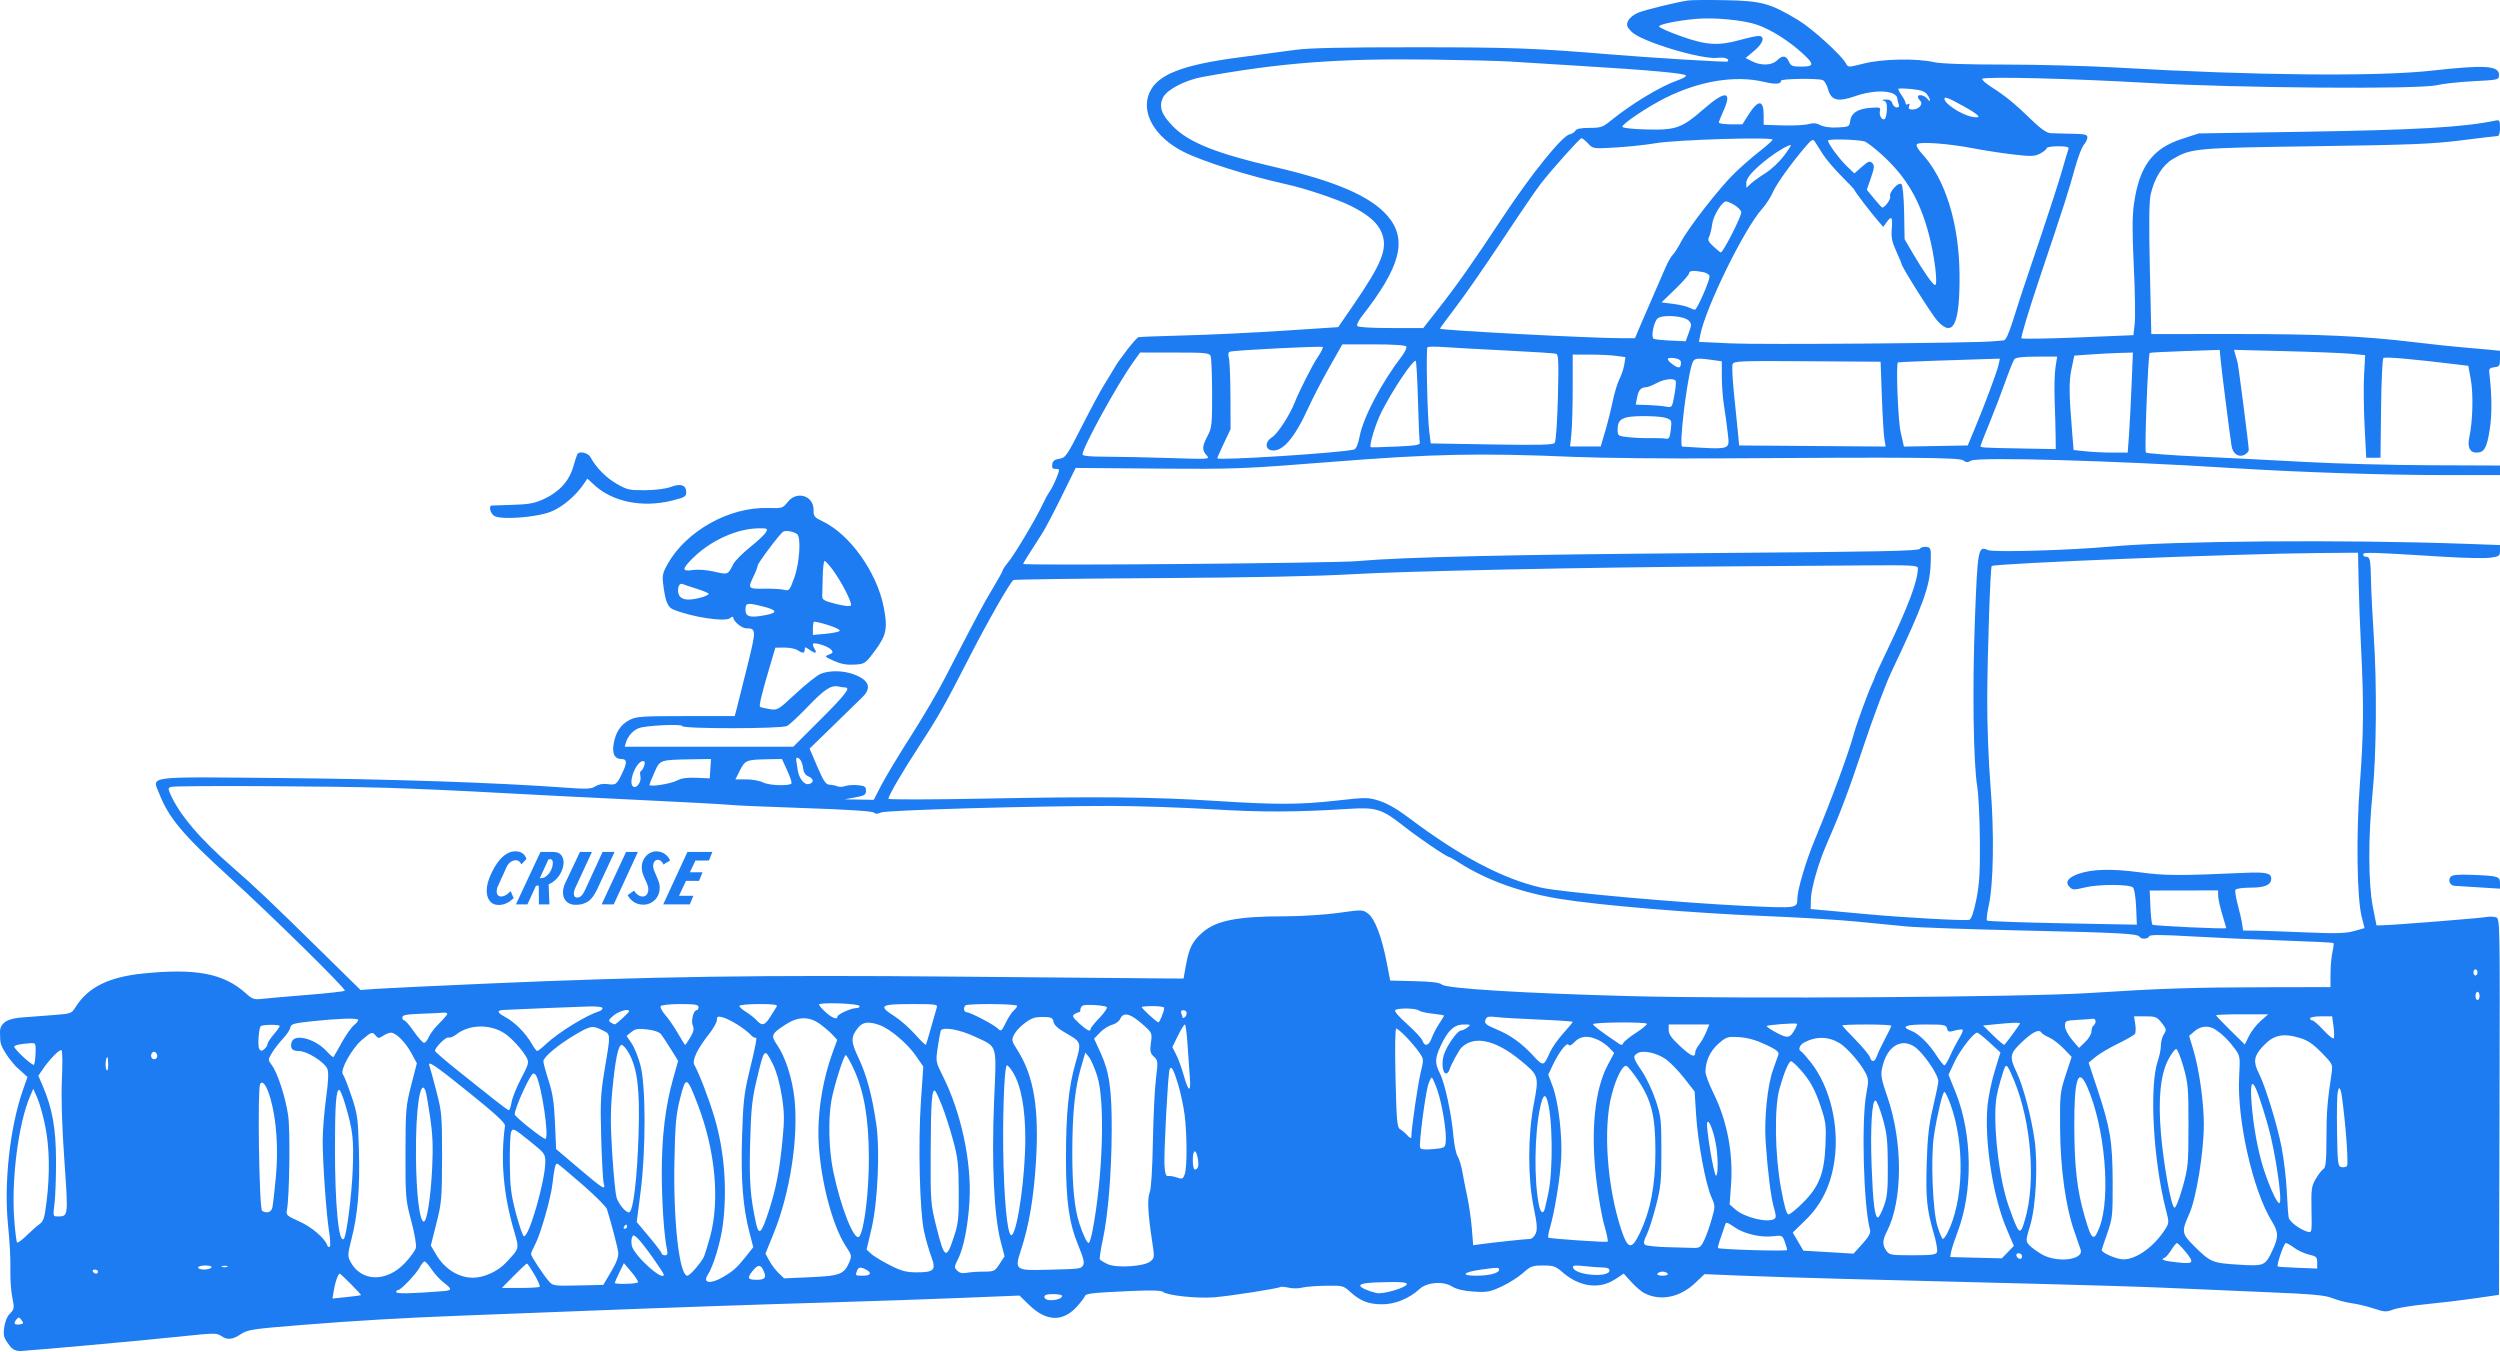 <?xml version="1.0" encoding="UTF-8"?> <svg xmlns="http://www.w3.org/2000/svg" width="871" height="471" viewBox="0 0 871 471" fill="none"> <g clip-path="url(#clip0_1329_6483)"> <path d="M178.967 312.901L178.007 313.716C177.401 314.225 176.693 314.632 175.986 314.887C175.278 315.141 174.571 315.294 173.863 315.294C172.651 315.294 171.741 314.988 171.084 314.378C170.427 313.767 170.023 313.003 169.77 312.087C169.568 311.17 169.518 310.152 169.669 309.032C169.821 307.912 170.124 306.843 170.528 305.774C171.084 304.399 171.691 303.177 172.347 302.057C173.004 300.937 173.712 299.97 174.47 299.155C175.228 298.341 176.036 297.73 176.895 297.272C177.754 296.814 178.613 296.61 179.574 296.61C181.393 296.61 182.656 297.374 183.313 298.952L183.414 299.257L181.645 301.141L181.342 300.632C180.938 300.021 180.382 299.715 179.776 299.715C178.209 299.715 177.047 300.683 176.238 302.617C176.087 302.974 175.885 303.432 175.632 303.992C175.379 304.552 175.127 305.163 174.824 305.774C174.52 306.385 174.268 306.996 174.015 307.556C173.762 308.116 173.56 308.625 173.358 308.981C173.206 309.337 173.105 309.796 173.055 310.305C173.004 310.814 173.105 311.272 173.308 311.628C173.459 311.883 173.661 312.087 173.863 312.188C174.066 312.29 174.318 312.341 174.621 312.341C175.026 312.341 175.43 312.239 175.885 312.036C176.34 311.832 176.794 311.527 177.199 311.119L177.906 310.457L178.967 312.901Z" fill="#1D7CF1"></path> <path d="M191.399 314.581V315.09H187.761V314.632L187.71 308.574H186.75L183.87 314.836L183.718 315.09H179.776L180.08 314.378L188.165 297.119L188.316 296.813H192.763C193.976 296.813 194.886 297.17 195.492 297.883C196.048 298.544 196.351 299.41 196.351 300.479C196.351 301.141 196.25 301.854 195.997 302.617C195.745 303.381 195.441 304.094 194.987 304.806C194.532 305.519 193.976 306.181 193.319 306.741C192.662 307.301 191.955 307.759 191.146 308.116L191.399 314.581ZM188.468 305.926C189.074 305.926 189.63 305.774 190.136 305.417C190.641 305.061 191.045 304.603 191.449 304.094C191.803 303.585 192.106 302.974 192.308 302.363C192.511 301.752 192.612 301.192 192.612 300.632C192.612 300.174 192.511 299.868 192.359 299.614C192.258 299.461 192.106 299.359 191.854 299.359H191.096L188.064 305.977H188.468V305.926Z" fill="#1D7CF1"></path> <path d="M213.784 297.526L207.973 309.999C207.518 310.916 207.063 311.73 206.558 312.392C206.053 313.054 205.548 313.614 204.941 314.021C204.335 314.428 203.678 314.734 202.97 314.938C202.263 315.141 201.505 315.243 200.646 315.243C199.787 315.243 199.029 315.09 198.372 314.785C197.715 314.479 197.21 314.021 196.805 313.41C196.351 312.697 196.148 311.832 196.148 310.865C196.148 309.897 196.401 308.879 196.856 307.81L201.909 297.119L202.061 296.813H206.204L205.901 297.526L200.343 309.541C200.141 309.948 200.039 310.407 199.938 310.916C199.888 311.425 199.938 311.832 200.09 312.188C200.242 312.443 200.494 312.647 200.899 312.697C200.949 312.697 201 312.697 201.05 312.697C201.101 312.697 201.151 312.697 201.202 312.697C202.162 312.697 202.97 311.883 203.728 310.305L209.792 297.119L209.944 296.813H214.088L213.784 297.526Z" fill="#1D7CF1"></path> <path d="M221.92 297.526L213.936 314.836L213.784 315.09H209.641L209.944 314.378L217.979 297.119L218.08 296.813H222.223L221.92 297.526Z" fill="#1D7CF1"></path> <path d="M231.219 301.243L230.966 300.785C230.814 300.479 230.562 300.224 230.208 299.919C229.854 299.664 229.501 299.512 229.147 299.512C229.096 299.512 229.096 299.512 229.046 299.563C228.591 299.614 228.237 299.817 227.985 300.174C227.732 300.53 227.58 301.039 227.58 301.599C227.53 302.057 227.631 302.566 227.833 303.126C228.035 303.686 228.288 304.196 228.54 304.806C228.894 305.57 229.197 306.385 229.501 307.199C229.804 308.065 229.905 308.93 229.804 309.897C229.753 310.661 229.551 311.374 229.248 311.985C228.945 312.647 228.54 313.207 228.035 313.665C227.53 314.123 226.923 314.53 226.266 314.785C225.61 315.039 224.902 315.192 224.144 315.192C223.487 315.192 222.881 315.09 222.325 314.938C221.769 314.785 221.264 314.53 220.859 314.276C220.405 313.97 220.051 313.665 219.697 313.308C219.394 312.952 219.091 312.596 218.889 312.239L218.687 311.883L219.04 311.628L220.506 310.559L220.91 310.305L221.163 310.712C221.415 311.119 221.82 311.476 222.325 311.832C222.83 312.188 223.386 312.341 223.942 312.341C224.245 312.341 224.548 312.29 224.75 312.138C225.003 312.036 225.205 311.832 225.357 311.628C225.508 311.425 225.66 311.221 225.711 310.916C225.812 310.661 225.862 310.407 225.862 310.152C225.913 309.541 225.812 308.93 225.61 308.37C225.407 307.81 225.155 307.199 224.852 306.588C224.548 305.926 224.245 305.214 223.992 304.501C223.74 303.788 223.588 302.974 223.588 302.057C223.588 301.395 223.689 300.734 223.942 300.072C224.195 299.461 224.548 298.85 225.003 298.341C225.458 297.781 226.014 297.374 226.671 297.068C227.277 296.763 227.934 296.61 228.591 296.61C229.248 296.61 229.804 296.712 230.309 296.864C230.814 297.017 231.269 297.272 231.623 297.526C231.977 297.781 232.33 298.086 232.583 298.392C232.836 298.697 233.088 299.003 233.24 299.359L233.493 299.766L233.088 300.021L231.623 300.886L231.219 301.243Z" fill="#1D7CF1"></path> <path d="M241.578 312.087L240.315 315.09H231.067L239.506 296.813H248.198L246.985 299.817H242.286L240.365 303.89H244.762L243.549 306.894H239.001L236.575 312.087H241.578Z" fill="#1D7CF1"></path> </g> <path fill-rule="evenodd" clip-rule="evenodd" d="M588.134 0.168C583.906 0.797 573.305 3.39 570.704 4.431C569.242 5.016 567.689 6.28 567.252 7.239C566.563 8.75 566.716 9.256 568.4 11.027C571.644 14.44 592.991 20.898 598.559 20.152C600.911 19.836 602.762 20.558 601.876 21.443C601.579 21.741 575.125 20.128 561.093 18.957C535.176 16.795 526.756 16.485 493.49 16.467C468.609 16.453 455.984 16.716 451.505 17.345C447.982 17.839 439.176 19.019 431.935 19.968C411.847 22.601 403.271 25.957 400.474 32.278C397.397 39.23 402.268 47.741 412.24 52.838C418.734 56.156 434.738 61.223 448.001 64.159C454.836 65.671 466.06 69.433 470.687 71.762C476.85 74.865 480.111 77.747 481.462 81.284C483.522 86.677 481.469 91.806 471.376 106.481L466.222 113.974L447.122 115.225C436.616 115.914 421.137 116.651 412.722 116.863C404.307 117.075 397.065 117.357 396.629 117.487C395.747 117.753 389.965 125.155 388.191 128.29C387.567 129.394 386.045 131.898 384.81 133.855C383.576 135.812 380.048 142.376 376.971 148.442C371.723 158.79 371.236 159.493 369.1 159.827C367.416 160.09 366.764 160.6 366.595 161.784C366.423 163 366.721 163.385 367.835 163.385C369.272 163.385 369.277 163.447 368.123 166.409C367.474 168.072 366.393 170.234 365.719 171.212C365.046 172.19 363.989 174.112 363.37 175.481C361.251 180.169 353.461 193.262 351.169 195.985C350.19 197.149 349.389 198.341 349.389 198.634C349.389 198.927 347.785 201.831 345.826 205.087C342.518 210.583 340.403 214.548 328.943 236.741C326.6 241.278 321.323 250.243 317.215 256.664C313.107 263.086 308.549 270.662 307.084 273.499L304.421 278.658L299.33 278.574L294.239 278.489L297.975 277.808C301.212 277.217 301.711 276.906 301.711 275.477C301.711 274.072 301.289 273.786 298.871 273.556C297.309 273.407 295.328 273.545 294.47 273.863C293.611 274.18 292.407 274.225 291.794 273.963C291.182 273.699 289.948 273.448 289.053 273.403C287.708 273.336 286.958 272.235 284.74 267.07L282.055 260.819L290.263 252.838C294.777 248.449 299.36 243.982 300.446 242.909C303.779 239.62 302.842 237.015 297.605 234.999C293.912 233.578 288.944 233.492 285.855 234.795C284.595 235.327 280.726 238.404 277.257 241.633C271.028 247.432 270.913 247.5 268.033 247.039C266.428 246.782 264.97 246.426 264.79 246.246C264.395 245.852 265.463 241.436 268.137 232.407L270.138 225.647L273.293 225.62C275.029 225.605 277.081 226.005 277.853 226.51C279.701 227.716 280.362 227.665 280.362 226.318C280.362 225.315 280.513 225.315 281.944 226.318C284.093 227.823 284.822 227.71 283.775 226.034C283.298 225.27 283.073 224.478 283.276 224.275C283.889 223.662 288.686 225.241 289.618 226.363C290.333 227.225 290.188 227.527 288.805 228.062C287.211 228.678 287.301 228.793 290.511 230.241C292.919 231.326 294.977 231.706 297.622 231.554C301.277 231.343 301.406 231.257 304.697 226.894C308.835 221.407 309.344 218.955 307.884 211.507C305.509 199.389 296.148 186.222 286.682 181.683C283.708 180.257 283.399 179.877 283.445 177.704C283.551 172.701 277.603 170.838 274.438 174.882C272.727 177.067 272.54 177.124 267.448 176.991C254.042 176.642 239.221 184.904 232.665 196.38C230.959 199.369 230.683 200.506 231.012 203.2C231.784 209.538 232.584 211.558 234.646 212.385C241.337 215.066 252.66 216.764 254.374 215.342C254.969 214.847 255.456 214.742 255.456 215.108C255.456 216.408 258.384 218.887 259.931 218.897C263.492 218.922 263.512 219.393 260.454 231.755C258.866 238.179 257.21 244.797 256.775 246.46L255.983 249.484H238.968C223.636 249.484 221.693 249.618 219.313 250.84C216.234 252.421 214.425 255.187 213.763 259.329C213.243 262.584 214.183 264.427 216.362 264.427C218.46 264.427 218.578 265.548 216.865 269.184C214.882 273.392 214.631 273.581 211.585 273.171C210.068 272.966 208.497 273.264 207.441 273.955C205.97 274.919 204.463 274.975 196.264 274.37C173.111 272.663 135.252 271.398 97.09 271.059C49.87 270.639 53.012 270.218 55.528 276.622C58.82 285 63.857 290.975 80.044 305.703C94.409 318.773 120.685 344.624 120.152 345.163C119.903 345.416 113.979 346.078 106.987 346.635C99.996 347.192 92.91 347.809 91.241 348.007C88.549 348.327 87.905 348.098 85.548 345.981C77.93 339.14 68.199 337.288 49.802 339.175C37.767 340.41 30.6 344.001 26.276 350.962C24.951 353.094 24.667 353.194 18.671 353.639C15.244 353.894 9.959 354.3 6.926 354.541C6.926 354.541 2.982 354.854 1.411 356.338C-0.411 358.058 0.053 359.421 0.053 361.396C0.053 363.902 0.754 364.948 2.091 367.134C3.214 368.971 5.492 371.522 5.492 371.522L9.574 375.23L7.981 379.778C3.422 392.802 1.285 412.427 2.826 427.123C3.353 432.153 3.711 438.922 3.62 442.165C3.53 445.408 3.826 449.842 4.278 452.02C5.07 455.839 5.034 456.048 3.256 457.904C1.591 459.641 1.071 464.104 1.411 465.412C1.751 466.72 2.169 467.192 3.449 468.957C5.288 471.492 8.205 470.512 9.417 470.512C10.629 470.512 46.101 467.407 64.937 465.422C74.41 464.425 75.602 464.423 77.014 465.413C79.197 466.942 80.98 466.787 83.92 464.813C86.246 463.251 87.963 462.992 105.306 461.603C124.089 460.098 140.87 459.121 161.168 458.352C167.039 458.129 183.85 457.479 198.527 456.907C234.854 455.493 261.929 454.554 290.681 453.712C303.988 453.323 323.946 452.637 335.033 452.188L355.189 451.372L358.516 454.611C364.52 460.458 370.281 460.656 375.222 455.187C376.567 453.699 377.795 452.097 377.952 451.627C378.284 450.633 380.28 450.406 394.084 449.786C400.869 449.482 404.57 449.581 405.177 450.084C406.716 451.362 417.035 452.455 423.04 451.977C428.525 451.54 445.255 448.931 446.16 448.371C446.403 448.22 447.705 448.344 449.053 448.645C450.402 448.946 452.459 448.934 453.626 448.619C454.793 448.304 458.496 448.002 461.856 447.948C467.751 447.854 468.049 447.927 470.377 450.053C473.913 453.282 476.817 454.415 481.572 454.415C486.072 454.415 490.941 452.424 494.557 449.105C497.176 446.701 502.706 446.251 505.853 448.184C507.493 449.192 509.9 449.764 513.453 449.992C518.131 450.292 519.113 450.11 523.237 448.181C525.759 447 529.103 444.878 530.668 443.465C533.24 441.141 533.903 440.895 537.602 440.895C541.172 440.895 542.014 441.179 544.24 443.132C550.263 448.42 557.212 449.349 562.85 445.619L565.709 443.727L568.328 446.627C569.769 448.221 571.819 449.976 572.884 450.527C578.462 453.411 585.294 452.039 590.624 446.967L593.827 443.919L608.059 444.49C622.114 445.054 651.565 445.863 711.242 447.323C728.072 447.734 748.086 448.364 755.718 448.721C763.35 449.079 778.56 449.737 789.519 450.184C805.745 450.848 810.039 451.237 812.647 452.287C814.408 452.995 817.45 453.791 819.407 454.054C821.364 454.317 824.803 455.145 827.05 455.894C830.731 457.12 831.4 457.154 833.811 456.237C835.281 455.678 840.432 454.842 845.255 454.381C850.079 453.92 857.764 452.999 862.334 452.334L870.643 451.125L870.824 385.576C871.005 320.275 871.001 320.026 869.563 319.57C868.77 319.318 867.247 319.285 866.18 319.498C864.24 319.883 835.13 322.204 830.454 322.345L827.98 322.419L826.714 316.015C825.09 307.803 825.045 291.78 826.603 276.225C827.964 262.632 828.145 238.379 827.01 221.377C826.567 214.724 826.143 206.239 826.068 202.521C825.915 194.923 825.721 193.982 824.312 193.982C823.767 193.982 823.321 193.613 823.321 193.161C823.321 192.308 825.582 192.375 852.141 194.016C858.795 194.428 865.76 194.558 867.619 194.307C870.73 193.885 870.999 193.692 870.999 191.87V189.892L858.368 189.444C816.478 187.961 757.221 188.433 735.437 190.421C721.182 191.723 694.438 192.491 692.595 191.652C689.195 190.103 689.009 191.087 688.069 215.589C687.149 239.576 687.507 265.735 688.869 274.033C689.318 276.773 689.733 285.258 689.79 292.89C689.873 303.991 689.625 308.093 688.548 313.407C687.68 317.695 686.826 320.195 686.138 320.459C685.009 320.892 663.184 319.686 650.044 318.465C645.739 318.065 639.654 317.508 636.523 317.228L630.83 316.718L630.922 313.07C631.01 309.574 633.547 300.678 636.17 294.668C641.276 282.967 643.892 276.033 649.255 259.978C652.621 249.9 657.008 238.212 659.004 234.006C670.115 210.598 672.398 204.288 672.645 196.327C672.81 190.965 672.758 190.772 671.117 190.54C670.182 190.408 669.162 190.715 668.848 191.222C668.391 191.961 654.129 192.249 596.895 192.676C527.273 193.194 488.709 194.071 472.853 195.495C464.761 196.221 356.505 197.125 356.505 196.466C356.505 196.135 357.759 194.112 363.336 185.443C364.218 184.074 367.149 178.47 369.85 172.991L374.761 163.029L403.17 163.252C430.397 163.466 432.927 163.368 463.958 160.919C499.586 158.105 515.17 157.783 548.284 159.175C558.068 159.586 581.285 159.821 599.875 159.697C666.414 159.253 682.82 159.391 684.047 160.41C684.95 161.16 685.504 161.174 686.802 160.479C689.291 159.147 737.008 160.497 777.066 163.033C800.897 164.54 830.487 165.519 852.246 165.519H870.999V163.854V162.189L846.718 162.096C833.363 162.045 813.749 161.527 803.132 160.945C792.514 160.363 775.821 159.514 766.036 159.058C756.252 158.603 747.967 157.975 747.626 157.662C747.084 157.164 748.378 123.569 748.963 122.951C749.084 122.824 754.621 122.536 761.269 122.311L773.356 121.902L773.673 125.388C773.992 128.9 776.808 151.089 777.478 155.371C777.914 158.151 779.97 159.515 782.047 158.404C782.83 157.985 783.471 157.253 783.471 156.776C783.471 155.257 779.909 127.502 779.548 126.206C779.357 125.52 779.003 124.268 778.76 123.422L778.321 121.884L796.373 122.342C806.302 122.594 816.586 123.012 819.226 123.271L824.026 123.742L823.642 130.577C823.432 134.337 823.513 142.376 823.824 148.442L824.388 159.471H826.879H829.369L829.561 142.416C829.666 133.036 830.025 125.087 830.361 124.752C830.881 124.232 840.113 125.031 856.055 126.976L859.969 127.454L860.857 132.433C861.754 137.463 861.497 146.85 860.312 152.31C859.568 155.741 860.466 157.692 862.789 157.692C865.506 157.692 866.414 156.11 867.423 149.621C868.252 144.294 868.196 137.814 867.248 129.585C867.125 128.511 867.564 128.107 869.042 127.937C870.8 127.735 870.999 127.433 870.999 124.965V122.217L867.263 121.834C865.208 121.625 861.125 121.267 858.19 121.041C855.254 120.814 847.729 120.011 841.467 119.256C823.162 117.048 807.729 116.349 777.702 116.369L749.518 116.387L749.011 93.812C748.656 78.004 748.743 70.18 749.301 67.709C750.578 62.054 753.435 57.508 757.039 55.396C763.442 51.644 764.589 51.541 806.598 50.946C839.819 50.474 847.511 50.164 857.478 48.899C863.936 48.079 869.62 47.407 870.109 47.404C870.673 47.401 870.999 46.351 870.999 44.54C870.999 41.95 870.848 41.712 869.398 42.013C858.131 44.352 842.309 45.268 801.973 45.915L766.036 46.49L760.189 48.392C749.88 51.744 745.323 57.937 743.457 71.13C742.862 75.34 742.853 81.044 743.423 92.893C743.848 101.724 743.986 110.711 743.73 112.864L743.265 116.777L724.051 117.563C713.484 117.996 704.587 118.129 704.281 117.86C703.975 117.591 706.78 108.272 710.514 97.151C719.402 70.681 720.635 66.845 722.877 58.681C723.915 54.906 725.324 51.199 726.008 50.443C726.693 49.685 727.253 48.531 727.253 47.877C727.253 46.876 726.381 46.674 721.738 46.596C718.705 46.546 715.365 46.451 714.314 46.386C713.013 46.305 710.86 44.763 707.554 41.543C702.01 36.144 698.806 33.529 693.787 30.309C691.844 29.063 690.412 27.789 690.603 27.479C691.151 26.594 721.635 27.341 748.602 28.899C779.486 30.684 842.678 31.175 848.939 29.68C851.091 29.165 856.855 28.539 861.748 28.288C870.594 27.835 870.643 27.822 870.643 26.085C870.643 22.849 865.772 22.547 847.094 24.623C828.224 26.722 785.031 26.3 737.928 23.56C727.947 22.979 710.271 22.502 698.646 22.499C684.863 22.497 676.199 22.2 673.74 21.645C667.655 20.274 655.867 20.504 649.449 22.119C643.899 23.515 643.869 23.515 643.138 22.119C641.655 19.284 631.384 9.955 626.512 7.019C616.77 1.147 613.745 0.313 601.299 0.067C595.232 -0.053 589.308 -0.007 588.134 0.168ZM612.015 8.57C616.972 10.26 623.187 14.174 628.162 18.738C632.147 22.395 632.047 23.207 627.613 23.207C624.492 23.207 623.937 22.982 623.229 21.428C622.25 19.279 620.991 19.17 619.089 21.072C617.34 22.821 613.479 22.943 610.39 21.345L608.167 20.196L611.137 17.728C614.34 15.069 615.09 12.533 612.675 12.533C611.887 12.533 608.932 13.174 606.107 13.956C598.665 16.018 594.429 15.746 585.696 12.641C581.615 11.19 578.162 9.66 578.022 9.239C577.78 8.514 584.32 7.167 590.98 6.571C597.162 6.017 607.374 6.988 612.015 8.57ZM525.868 21.43C528.803 21.633 539.531 22.299 549.707 22.908C574.579 24.397 587.422 25.565 587.422 26.337C587.422 26.689 586.141 27.42 584.576 27.961C578.547 30.044 568.325 36.211 561.019 42.171C558.418 44.294 557.626 44.554 553.761 44.554C550.806 44.554 549.24 44.869 548.853 45.542C548.54 46.085 547.657 46.647 546.891 46.791C544.295 47.277 533.611 60.5 523.687 75.507C512.568 92.322 507.831 99.046 500.757 108.061L495.871 114.287H484.582C477.692 114.287 473.118 114.004 472.845 113.562C472.599 113.165 473.333 111.643 474.478 110.183C488.012 92.899 490.448 83.428 483.456 75.261C477.597 68.415 465.37 63.117 444.033 58.176C423.948 53.526 414.346 49.705 408.795 44.153C404.585 39.944 403.603 37.064 405.276 33.831C406.636 31.2 413.054 27.88 418.799 26.836C446.356 21.83 466.483 20.309 499.183 20.762C510.924 20.925 522.933 21.226 525.868 21.43ZM614.401 28.488C618.56 29.466 620.512 29.346 620.512 28.111C620.512 27.407 633.263 27.226 635.034 27.905C635.649 28.141 636.48 29.552 636.881 31.041C637.949 35.005 640.276 35.62 646.278 33.522C653.649 30.944 661.074 31.477 661.074 34.584C661.074 34.915 661.268 35.693 661.506 36.312C661.785 37.038 661.548 37.438 660.842 37.438C660.24 37.438 659.543 36.797 659.295 36.015C658.98 35.024 658.262 34.617 656.934 34.674C655.742 34.725 655.491 34.878 656.263 35.081C657.203 35.327 657.475 36.085 657.39 38.231C657.33 39.785 656.977 41.245 656.607 41.473C655.656 42.061 654.589 40.185 654.971 38.599C655.261 37.397 654.923 37.3 651.434 37.589C647.08 37.95 644.901 39.45 644.569 42.315C644.365 44.077 644.089 44.211 640.282 44.41C637.759 44.542 635.481 44.24 634.286 43.613C632.888 42.881 631.713 42.781 630.016 43.249C628.728 43.605 624.702 43.804 621.069 43.691L614.463 43.486V40.166C614.463 34.661 612.578 34.6 609.156 39.996L607.055 43.308H602.932C600.664 43.308 598.826 43.028 598.847 42.686C598.868 42.343 599.601 40.486 600.476 38.559C603.598 31.678 601.104 31.424 593.711 37.872C585.947 44.642 583.986 45.355 573.806 45.11C568.846 44.99 565.379 44.61 565.233 44.169C564.943 43.297 574.198 37.091 580.306 34.062C592.144 28.19 604.529 26.166 614.401 28.488ZM671.357 32.838C671.939 33.607 672.414 34.556 672.414 34.947C672.414 35.339 671.989 35.099 671.469 34.414C670.517 33.159 668.19 32.68 668.19 33.738C668.19 34.051 668.561 34.678 669.014 35.131C670.168 36.285 668.521 38.15 666.346 38.15C665.082 38.15 664.787 37.863 665.131 36.965C665.437 36.169 665.313 35.95 664.753 36.296C664.295 36.579 663.92 36.44 663.92 35.989C663.92 35.537 663.289 34.281 662.518 33.198C661.747 32.115 661.253 31.092 661.42 30.924C661.588 30.757 663.654 30.804 666.012 31.03C669.113 31.326 670.593 31.826 671.357 32.838ZM684.348 37.142C689.866 40.222 690.748 41.381 687.046 40.687C683.324 39.988 677.441 36.133 677.441 34.392C677.441 33.528 678.954 34.131 684.348 37.142ZM553.288 49.983C555.021 51.853 555.027 51.853 563.039 51.374C567.448 51.111 573.617 50.452 576.748 49.911C583.974 48.662 617.951 47.637 617.574 48.678C617.429 49.081 615.429 50.867 613.13 52.647C610.831 54.426 606.927 57.824 604.456 60.197C599.261 65.185 588.245 79.301 585.643 84.304C584.665 86.185 583.374 88.21 582.774 88.804C582.174 89.399 581.083 91.293 580.349 93.013C579.616 94.734 577.678 99.184 576.043 102.902C574.408 106.62 572.297 111.498 571.351 113.741L569.632 117.82L564.651 117.823C554.265 117.829 501.673 115.064 501.673 114.512C501.673 114.362 504.219 110.9 507.33 106.819C510.442 102.737 517.706 92.261 523.472 83.539C529.238 74.816 535.197 66.078 536.715 64.122C540.701 58.983 550.32 48.227 550.986 48.165C551.299 48.136 552.334 48.953 553.288 49.983ZM635.07 53.704C636.228 55.52 639.19 59.005 641.653 61.447C644.115 63.89 646.13 66.048 646.13 66.242C646.13 66.645 651.529 73.714 654.292 76.93L656.126 79.064L657.264 77.463C659.009 75.006 659.44 75.519 659.098 79.651C658.847 82.673 659.16 84.263 660.64 87.5C661.662 89.732 662.497 91.729 662.497 91.937C662.497 92.914 673.068 109.692 675.041 111.846C680.511 117.818 682.833 112.953 682.705 95.786C682.569 77.714 677.703 62.152 669.43 53.331C668.269 52.093 667.534 50.731 667.799 50.302C668.444 49.259 678.636 49.964 687.403 51.66C691.122 52.379 697.402 53.346 701.361 53.81C707.693 54.55 708.827 54.513 710.79 53.498C712.017 52.863 713.021 52.032 713.021 51.651C713.021 51.269 714.817 50.958 717.011 50.958C719.907 50.958 720.909 51.202 720.668 51.847C720.484 52.337 719.461 55.779 718.395 59.496C717.328 63.214 714.183 72.981 711.407 81.199C704.939 100.344 703.738 103.971 701.218 111.973C699.844 116.334 698.785 118.571 698.077 118.606C697.49 118.635 695.729 118.78 694.164 118.926C687.581 119.545 613.538 120.126 603.191 119.641L591.919 119.112L592.351 116.805C594.113 107.414 607.649 79.761 613.9 72.781C615.243 71.282 616.917 68.714 617.62 67.075C618.874 64.149 623.914 57.089 628.979 51.16C631.146 48.625 631.652 48.335 632.254 49.282C632.645 49.899 633.912 51.889 635.07 53.704ZM649.411 49.206C650.237 49.374 653.223 51.649 656.044 54.262C664.354 61.955 668.972 69.927 672.107 81.993C674.051 89.473 675.227 99.37 674.165 99.306C673.398 99.259 669.934 94.291 666.253 87.959L663.564 83.334L663.399 74.131C663.3 68.67 662.918 64.62 662.459 64.169C661.47 63.198 657.969 67.048 658.525 68.496C658.849 69.341 656.717 72.305 655.784 72.305C655.615 72.305 654.335 70.911 652.939 69.209L650.403 66.114L651.835 61.951C653.055 58.406 653.121 57.644 652.282 56.805C651.443 55.965 650.908 56.16 648.678 58.119L646.059 60.418L643.535 58.001C640.829 55.407 636.879 50.054 636.879 48.98C636.879 48.363 646.097 48.53 649.411 49.206ZM621.414 54.438C619.904 56.433 617.081 59.061 615.142 60.278C613.204 61.495 610.896 63.154 610.016 63.964L608.415 65.437V63.678C608.415 61.862 611.169 58.853 616.598 54.739C619.608 52.458 623.563 50.223 623.937 50.59C624.059 50.711 622.924 52.443 621.414 54.438ZM604.214 71.391C605.351 72.063 606.456 73.163 606.67 73.835C606.998 74.868 600.369 87.959 599.518 87.959C599.371 87.959 598.24 87.035 597.004 85.906C595.209 84.267 594.894 83.586 595.44 82.526C595.816 81.796 596.299 79.826 596.512 78.149C596.896 75.137 599.94 70.17 601.403 70.17C601.812 70.17 603.077 70.719 604.214 71.391ZM593.382 94.808C594.641 95.06 595.606 95.699 595.606 96.281C595.606 97.978 591.257 107.883 590.511 107.883C590.131 107.883 589.199 107.551 588.441 107.146C587.683 106.74 585.223 106.17 582.973 105.878L578.883 105.349L583.686 100.695C586.328 98.136 588.49 95.665 588.49 95.203C588.49 94.267 590.049 94.141 593.382 94.808ZM588.304 111.661C589.4 112.758 589.408 113.103 588.396 115.877L587.295 118.899L582.021 118.657C579.121 118.524 576.471 118.245 576.133 118.038C575.097 117.401 576.215 111.909 577.591 110.876C579.38 109.532 586.712 110.07 588.304 111.661ZM489.951 120.722C490.203 121.13 489.501 122.651 488.392 124.1C481.241 133.441 474.94 145.445 473.666 152.153C473.178 154.715 472.472 156.4 471.8 156.601C468.041 157.729 424.108 160.548 424.108 159.662C424.108 159.449 425.148 157.078 426.42 154.392L428.733 149.509L428.691 138.124C428.668 131.863 428.42 125.852 428.14 124.767C427.792 123.42 427.918 122.708 428.537 122.522C430.262 122.003 460.425 120.48 460.836 120.89C461.063 121.117 460.262 122.736 459.056 124.489C457.307 127.03 452.438 136.637 451.064 140.259C449.511 144.348 445.053 151.219 443.269 152.273C440.798 153.733 440.603 156.431 442.938 156.877C446.755 157.605 450.946 152.785 455.841 142.038C457.356 138.711 460.636 132.388 463.131 127.984L467.666 119.979H478.579C485.388 119.979 489.664 120.258 489.951 120.722ZM525.156 122.141C533.962 122.572 541.615 123.07 542.162 123.249C542.989 123.518 543.092 126.102 542.772 138.511C542.554 147.026 542.076 153.825 541.661 154.325C541.103 154.999 536.017 155.119 519.703 154.846L498.471 154.49L497.943 150.221C497.264 144.735 496.784 121.553 497.338 120.972C497.57 120.729 500.321 120.716 503.452 120.944C506.583 121.171 516.35 121.71 525.156 122.141ZM421.79 124.071C422.057 124.756 422.287 130.599 422.302 137.057C422.327 147.885 422.204 149.035 420.728 151.844C418.8 155.51 418.734 156.781 420.372 158.631C421.608 160.028 421.523 160.034 407.448 159.576C399.655 159.322 389.649 159.115 385.21 159.115C379.792 159.115 377.141 158.857 377.141 158.329C377.141 155.982 389.192 134.046 394.788 126.206L397.2 122.826H409.253C420.073 122.826 421.355 122.953 421.79 124.071ZM742.632 134.389C742.37 140.749 741.962 148.593 741.723 151.822L741.29 157.692H736.155C733.331 157.692 729.092 157.491 726.734 157.244L722.447 156.796L721.997 151.374C720.825 137.247 720.773 133.012 721.716 128.518L722.686 123.893L728.35 123.49C731.465 123.268 736.06 123.028 738.56 122.956L743.107 122.826L742.632 134.389ZM563.069 123.982L566.312 124.426L565.901 127.006C565.675 128.425 564.917 130.706 564.216 132.076C563.515 133.446 562.447 136.968 561.842 139.903C561.237 142.838 560.054 147.561 559.212 150.399L557.683 155.558H552.348H547.013L547.471 151.184C547.722 148.779 547.928 141.574 547.928 135.173V123.537H553.877C557.15 123.537 561.285 123.737 563.069 123.982ZM585.643 126.346C585.643 128.364 584.88 128.522 582.744 126.943C580.298 125.135 580.558 124.375 583.477 124.804C584.928 125.017 585.643 125.526 585.643 126.346ZM716.131 127.984C715.811 130.039 715.68 135.242 715.841 139.547C716.001 143.852 716.153 149.422 716.178 151.924L716.224 156.472L705.194 156.271C689.799 155.99 689.876 155.994 690.055 155.202C690.143 154.81 691.531 151.288 693.14 147.375C694.749 143.461 697.201 137.057 698.589 133.143C699.977 129.23 701.43 125.628 701.818 125.138C702.297 124.533 704.79 124.249 709.617 124.249H716.713L716.131 127.984ZM596.573 125.413L599.875 125.865L599.881 131.283C599.884 134.263 600.228 138.782 600.646 141.326C601.064 143.87 601.642 148.122 601.93 150.774C602.6 156.943 603.593 156.641 586.085 155.595C584.976 155.528 587.304 135.048 589.263 127.629C590.037 124.698 590.448 124.573 596.573 125.413ZM696.286 127.149C695.752 129.583 691.573 140.771 687.936 149.509L685.565 155.202L674.448 155.397L663.331 155.593L662.202 150.632C661.262 146.498 660.495 126.823 661.252 126.248C661.417 126.123 679.568 125.438 691.551 125.105L696.767 124.96L696.286 127.149ZM494.016 139.37C494.219 146.904 494.504 153.547 494.649 154.134C494.869 155.023 493.483 155.267 486.374 155.587C481.677 155.799 477.723 155.901 477.587 155.814C476.876 155.359 479.258 147.553 481.377 143.394C485.251 135.795 492.011 125.672 493.213 125.672C493.453 125.672 493.814 131.835 494.016 139.37ZM655.637 138.124C655.876 144.777 656.272 151.426 656.517 152.898L656.962 155.576L631.443 155.389L605.924 155.202L605.481 150.577C605.238 148.033 604.62 141.93 604.109 137.014C603.596 132.098 603.385 127.537 603.638 126.877C604.059 125.779 606.25 125.693 629.65 125.853L655.202 126.028L655.637 138.124ZM583.799 132.681C584.004 133.015 583.806 135.26 583.357 137.671C582.543 142.051 582.54 142.054 580.357 141.651C579.155 141.429 576.31 141.185 574.035 141.109L569.899 140.971L570.364 138.481C570.843 135.921 571.685 134.974 573.546 134.903C574.133 134.881 575.734 134.249 577.104 133.499C579.714 132.07 583.16 131.649 583.799 132.681ZM580.409 145.614C582.415 146.313 582.486 146.485 582.111 149.706C581.778 152.578 581.514 153.03 580.302 152.813C579.521 152.673 577.122 152.599 574.969 152.648C572.816 152.697 569.374 152.548 567.319 152.317C563.65 151.905 563.583 151.855 563.583 149.545C563.583 147.071 564.427 145.979 566.785 145.399C569.456 144.743 578.31 144.883 580.409 145.614ZM201.147 158.226C200.976 158.519 200.324 160.521 199.699 162.673C198.256 167.634 194.793 171.431 189.508 173.85C186.206 175.363 184.228 175.733 178.656 175.883C174.908 175.984 171.601 176.095 171.308 176.13C170.127 176.269 170.874 179.042 172.298 179.804C174.829 181.159 186.752 180.26 191.767 178.337C195.868 176.764 200.602 172.765 203.539 168.39L204.638 166.754L207.097 169.011C213.486 174.872 223.782 176.944 234.031 174.433C238.508 173.336 239.089 173.002 239.089 171.527C239.089 169.009 237.198 168.329 233.8 169.624C232.075 170.281 228.463 170.751 224.857 170.786C219.294 170.841 218.491 170.663 214.859 168.568C211.126 166.414 207.637 162.868 205.734 159.293C204.912 157.748 201.841 157.034 201.147 158.226ZM266.852 185.425C266.438 186.198 263.945 188.55 261.311 190.651C258.678 192.753 256.057 195.403 255.485 196.54C253.604 200.288 253.646 200.271 248.87 199.167C246.259 198.564 243.187 198.329 241.405 198.597C237.502 199.181 237.501 198.295 241.402 194.432C247.566 188.327 256.684 184.182 264.198 184.071C267.375 184.024 267.553 184.115 266.852 185.425ZM277.796 186.166C279.136 187.473 278.519 196.346 276.75 201.231C275.134 205.692 274.914 205.96 273.246 205.501C272.268 205.232 269.146 205.051 266.308 205.1C260.568 205.197 260.474 205.087 262.572 200.742C263.329 199.176 263.958 197.528 263.971 197.079C263.997 196.208 271.518 186.164 272.823 185.258C273.701 184.649 276.828 185.219 277.796 186.166ZM821.741 202.699C821.851 208.276 822.248 218.922 822.623 226.358C823.588 245.423 823.489 255.78 822.178 273.135C820.859 290.594 821.158 312.83 822.798 319.327L823.814 323.351L820.187 324.376C817.268 325.201 813.992 325.293 803.396 324.848C796.155 324.544 788.265 324.274 785.861 324.247L781.492 324.198L781.156 321.886C780.973 320.613 780.278 317.572 779.614 315.125C778.95 312.678 778.604 310.357 778.846 309.966C779.087 309.575 781.485 309.255 784.174 309.255C789.104 309.255 791.298 308.281 791.298 306.09C791.298 304.175 789.423 303.771 782.047 304.1C758.859 305.133 754.546 305.11 745.425 303.902C735.605 302.602 728.887 302.78 724.092 304.469C720.482 305.74 719.372 307.373 721.008 309.008C722.101 310.1 722.584 310.118 726.333 309.199C731.159 308.015 741.967 308.029 743.159 309.221C743.608 309.67 744.09 312.766 744.23 316.101L744.482 322.164L718.612 321.672C704.382 321.402 692.531 320.979 692.274 320.732C692.017 320.486 692.275 318.203 692.846 315.66C694.552 308.064 694.824 290.112 693.482 273.677C692.802 265.35 692.317 252.373 692.352 243.436C692.412 227.89 693.432 197.667 693.912 197.21C694.895 196.277 779.404 192.908 807.665 192.675L821.542 192.561L821.741 202.699ZM290.075 198.451C293.127 202.542 296.982 210.075 296.458 210.924C296.19 211.357 294.222 211.161 291.22 210.404C287.085 209.36 286.418 208.972 286.462 207.634C286.49 206.779 286.57 203.677 286.64 200.742C286.71 197.807 287.007 195.415 287.301 195.427C287.595 195.439 288.843 196.8 290.075 198.451ZM668.19 197.971C668.19 202.228 664.906 211.058 657.798 225.909C655.295 231.141 653.246 235.576 653.246 235.764C653.246 235.952 652.772 237.114 652.193 238.347C650.832 241.246 646.906 251.962 646.028 255.177C644.022 262.519 638.476 277.592 632.282 292.534C629.147 300.098 626.216 309.991 626.194 313.089C626.169 316.454 626.115 316.463 608.716 315.655C585.702 314.587 544.057 310.874 536.931 309.254C523.646 306.235 508.436 298.21 490.902 284.968C486.921 281.961 483.294 279.867 480.606 279.022C476.627 277.77 476.015 277.766 465.759 278.915C452.77 280.372 444.729 280.396 423.602 279.042C401.954 277.656 382.674 277.464 342.806 278.234C324.509 278.588 309.538 278.615 309.538 278.293C309.538 277.2 314.364 268.925 320.367 259.726C326.917 249.688 329.258 245.538 337.981 228.493C344.049 216.637 351.975 202.766 353.069 202.09C353.417 201.874 376.029 201.569 403.315 201.413C435.54 201.228 459.288 200.753 471.074 200.057C489.462 198.972 554.266 197.625 602.366 197.329C616.847 197.239 637.581 197.09 648.443 196.997C666.169 196.845 668.19 196.945 668.19 197.971ZM242.824 205.152C245.074 205.857 246.915 206.659 246.916 206.935C246.916 207.21 245.716 207.769 244.248 208.176C238.919 209.656 236.243 208.827 236.243 205.699C236.243 203.913 236.919 203.069 237.978 203.537C238.393 203.721 240.574 204.447 242.824 205.152ZM265.281 211.162C270.786 212.505 271.226 213.428 266.771 214.29C261.293 215.35 259.726 214.93 259.726 212.399C259.726 210.063 260.272 209.941 265.281 211.162ZM292.522 219.82C292.187 220.156 289.954 220.607 287.561 220.824L283.209 221.219V219.105C283.209 217.941 283.36 216.838 283.546 216.652C283.732 216.467 285.964 216.966 288.508 217.763C291.073 218.567 292.86 219.482 292.522 219.82ZM294.417 239.512C296.488 239.535 294.739 241.818 285.821 250.729L276.387 260.158H247.016H217.645L218.133 258.557C218.783 256.421 220.581 254.44 222.551 253.687C224.998 252.751 237.666 252.138 237.666 252.956C237.666 253.975 272.256 253.947 274.212 252.927C275.051 252.489 278.299 249.461 281.43 246.197C287.227 240.154 289.566 238.617 292.104 239.185C292.887 239.359 293.928 239.507 294.417 239.512ZM279.787 267.504C279.936 269.037 280.522 269.989 281.608 270.466C283.578 271.331 283.684 272.675 281.818 273.164C280.199 273.587 278.293 271.138 277.901 268.13C277.763 267.072 277.582 265.886 277.499 265.494C277.177 263.979 277.558 263.576 278.542 264.393C279.106 264.861 279.667 266.261 279.787 267.504ZM247.49 267.807L247.273 271.187L242.647 270.982C239.407 270.839 237.382 271.123 235.887 271.933C233.751 273.088 226.28 274.261 226.28 273.441C226.28 273.202 227.053 271.259 227.998 269.122C229.963 264.679 229.803 264.735 241.085 264.541L247.707 264.427L247.49 267.807ZM274.257 268.416C275.262 270.61 275.937 272.642 275.758 272.931C275.142 273.928 267.936 273.696 265.871 272.612C264.75 272.024 262.121 271.543 260.028 271.543H256.224L257.797 268.397C259.56 264.872 260.079 264.661 267.324 264.524L272.43 264.427L274.257 268.416ZM224.455 266.74C224.181 267.62 223.68 268.447 223.341 268.577C223.002 268.708 222.899 269.508 223.111 270.356C223.591 272.272 221.867 274.824 220.616 274.052C218.685 272.858 221.605 265.218 224.015 265.161C224.663 265.146 224.799 265.634 224.455 266.74ZM134.838 274.476C144.623 274.783 161.435 275.53 172.198 276.138C182.961 276.745 205.216 277.877 221.655 278.653C238.093 279.429 252.823 280.224 254.389 280.42C255.954 280.616 267.633 281.12 280.343 281.54C294.841 282.02 303.798 282.592 304.384 283.079C305.055 283.636 305.76 283.637 306.894 283.082C308.611 282.242 359.817 280.774 387.031 280.787C395.797 280.79 411.488 281.307 421.9 281.936C439.899 283.022 451.404 282.985 470.362 281.781C479.313 281.213 481.606 281.934 488.705 287.551C494.097 291.817 504.026 298.582 504.897 298.582C505.096 298.582 506.614 299.447 508.27 300.503C517.891 306.644 529.635 310.89 543.213 313.137C556.822 315.389 590.048 318.159 615.887 319.195C626.845 319.635 640.615 320.465 646.486 321.041C652.357 321.617 660.32 322.392 664.181 322.765C668.043 323.137 686.136 323.774 704.387 324.18C738.782 324.945 744.739 325.265 745.43 326.383C746.011 327.322 748.43 327.205 748.758 326.221C748.965 325.599 752.759 325.612 764.294 326.274C772.689 326.756 787.006 327.397 796.11 327.698C805.215 328 812.802 328.386 812.972 328.555C813.141 328.725 812.985 330.136 812.625 331.69C812.264 333.244 811.961 336.63 811.952 339.214L811.935 343.912L788.986 343.955C763.996 344.001 752.422 344.383 727.965 345.966C705.809 347.402 606.445 348.071 567.853 347.044C530.726 346.058 503.884 344.412 502.356 343.028C501.576 342.323 498.805 341.977 492.803 341.834L484.348 341.632L483.109 335.228C481.397 326.369 478.97 320.023 476.632 318.289C474.755 316.896 474.555 316.892 466.313 318.052C461.635 318.71 453.334 319.237 447.591 319.24C431.231 319.249 423.854 320.673 419.102 324.74C415.502 327.821 414.301 330.146 413.211 336.146L412.343 340.92L406.306 340.891C402.986 340.875 370.808 340.596 334.801 340.271C264.28 339.635 226.538 340.191 168.995 342.712C151.383 343.483 134.411 344.29 131.28 344.505L125.587 344.896L111.992 331.522C94.504 314.32 88.544 308.665 81.112 302.224C69.675 292.311 62.337 283.647 59.23 276.391C58.535 274.767 58.593 274.43 59.621 274.15C61.534 273.63 115.216 273.862 134.838 274.476ZM853.815 305.469C852.794 306.699 853.563 308.525 855.143 308.619C855.84 308.661 859.693 308.901 863.705 309.153L871 309.611L870.999 307.668C870.999 305.333 870.382 305.152 861.188 304.799C856.385 304.615 854.372 304.798 853.815 305.469ZM772.802 312.048C772.805 313.056 773.443 315.962 774.22 318.506C774.997 321.05 775.634 323.228 775.637 323.346C775.648 323.764 750.374 322.593 749.915 322.154C749.658 321.909 749.338 319.131 749.203 315.983L748.957 310.257L760.877 310.236L772.796 310.214L772.802 312.048ZM863.171 338.785C863.171 339.372 862.851 339.853 862.459 339.853C862.068 339.853 861.748 339.372 861.748 338.785C861.748 338.198 862.068 337.718 862.459 337.718C862.851 337.718 863.171 338.198 863.171 338.785ZM863.883 346.968C863.883 347.751 863.562 348.392 863.171 348.392C862.78 348.392 862.459 347.751 862.459 346.968C862.459 346.186 862.78 345.545 863.171 345.545C863.562 345.545 863.883 346.186 863.883 346.968ZM299.439 350.471C299.58 350.893 299.038 351.238 298.236 351.238C296.471 351.238 291.748 353.406 291.748 354.216C291.748 355.398 289.901 354.692 287.656 352.65C286.384 351.493 285.344 350.301 285.344 350.002C285.343 349.136 299.147 349.594 299.439 350.471ZM243.359 350.882C243.359 351.469 243.07 351.949 242.717 351.949C241.605 351.949 240.662 355.742 241.378 357.336C241.869 358.432 241.643 359.479 240.494 361.427C239.644 362.868 238.844 364.046 238.715 364.046C238.587 364.046 237.449 362.24 236.186 360.033C234.923 357.825 232.953 354.953 231.809 353.65C230.664 352.346 229.932 350.95 230.181 350.548C230.437 350.133 233.4 349.815 236.996 349.815C242.177 349.815 243.359 350.013 243.359 350.882ZM270.601 350.704C270.282 351.194 269.274 352.795 268.361 354.262C266.475 357.293 265.487 357.548 263.619 355.484C262.899 354.689 261.248 353.382 259.951 352.58C258.653 351.778 257.591 350.828 257.591 350.468C257.591 350.109 260.649 349.815 264.387 349.815C269.658 349.815 271.052 350.014 270.601 350.704ZM326.369 351.06C326.14 351.744 325.247 354.867 324.381 357.998C323.516 361.129 322.7 363.828 322.567 363.998C322.434 364.167 320.739 362.525 318.8 360.35C316.861 358.175 313.664 355.361 311.695 354.098C305.825 350.331 306.575 349.815 317.923 349.815C326.045 349.815 326.749 349.919 326.369 351.06ZM354.37 350.439C354.37 350.782 353.866 351.482 353.251 351.993C352.635 352.504 351.474 354.223 350.672 355.815C348.787 359.554 348.892 359.478 347.436 358.174C345.82 356.727 337.959 352.661 336.777 352.661C335.82 352.661 335.534 351.098 336.343 350.289C337.057 349.575 354.37 349.719 354.37 350.439ZM385.565 350.811C385.96 351.055 384.872 352.724 383.135 354.537C381.404 356.343 379.988 358.1 379.988 358.442C379.988 359.645 378.718 359.042 375.992 356.545C373.733 354.475 373.43 353.904 374.301 353.353C374.885 352.985 375.602 352.678 375.896 352.672C376.19 352.666 376.43 352.207 376.43 351.653C376.43 351.098 376.83 350.493 377.319 350.307C378.482 349.865 384.645 350.242 385.565 350.811ZM209.913 351.26C209.913 351.664 209.352 352.165 208.668 352.373C204.247 353.719 194.507 359.717 190.298 363.687C188.844 365.058 187.438 366.181 187.173 366.181C186.908 366.181 186.011 364.98 185.178 363.512C183.194 360.014 179.348 356.133 176.17 354.421C173.116 352.778 172.934 351.983 175.578 351.853C182.056 351.534 201.051 350.763 205.11 350.655C208.018 350.577 209.913 350.816 209.913 351.26ZM405.606 351.132C405.606 352.299 404.039 356.219 403.579 356.2C403.019 356.176 397.778 351.364 397.778 350.873C397.778 350.682 399.539 350.526 401.692 350.526C403.845 350.526 405.606 350.799 405.606 351.132ZM494.329 352.055C494.792 352.439 496.954 352.938 499.133 353.163C501.313 353.387 503.096 353.693 503.096 353.843C503.096 353.992 502.307 355.309 501.342 356.767C500.377 358.227 499.224 360.461 498.781 361.733C497.877 364.33 496.307 364.774 495.625 362.626C495.378 361.845 492.957 359.22 490.246 356.794C487.086 353.964 485.616 352.198 486.148 351.869C487.375 351.111 493.354 351.247 494.329 352.055ZM219.164 352.315C219.164 352.76 214.682 356.885 214.183 356.898C213.987 356.904 213.347 356.597 212.76 356.217C211.867 355.64 212.043 355.237 213.827 353.764C215.692 352.223 219.164 351.281 219.164 352.315ZM413.434 352.975C413.434 353.539 413.113 354.198 412.722 354.44C412.331 354.682 412.01 354.727 412.01 354.54C412.01 354.353 411.816 353.694 411.578 353.075C411.295 352.336 411.539 351.949 412.29 351.949C412.919 351.949 413.434 352.41 413.434 352.975ZM155.831 353.228C155.831 353.54 154.57 355.026 153.029 356.531C151.488 358.036 149.847 360.182 149.384 361.301C148.921 362.419 148.18 363.331 147.739 363.326C147.297 363.322 145.716 361.56 144.224 359.412C142.734 357.265 141.212 355.507 140.844 355.507C140.476 355.507 140.175 355.039 140.175 354.467C140.175 353.645 141.563 353.376 146.758 353.191C150.378 353.062 153.9 352.89 154.585 352.809C155.271 352.727 155.831 352.916 155.831 353.228ZM394.692 354.287C395.538 354.762 397.405 356.223 398.841 357.533C401.34 359.814 401.431 360.06 400.982 363.324C400.582 366.232 400.733 366.938 402.011 368.129C403.442 369.462 403.475 369.812 402.729 375.858C402.299 379.341 401.821 389.222 401.666 397.817C401.495 407.328 401.064 414.218 400.565 415.422C399.67 417.584 399.922 422.81 401.38 432.284C402.269 438.061 402.25 438.299 400.803 439.47C398.584 441.267 388.948 441.873 385.864 440.41C384.577 439.798 383.374 439.057 383.191 438.762C383.009 438.466 383.47 435.383 384.217 431.911C386.071 423.291 387.25 408.847 387.317 393.932C387.381 379.535 386.508 373.471 383.396 366.694L381.183 361.872L383.227 359.738C384.352 358.565 386.244 357.357 387.433 357.055C388.622 356.753 389.911 355.801 390.297 354.939C391.08 353.192 392.395 352.997 394.692 354.287ZM787.614 355.696C786.174 356.962 784.343 359.326 783.544 360.951L782.091 363.904L777.088 358.989C774.336 356.286 772.085 353.917 772.085 353.724C772.085 353.53 776.167 353.377 781.158 353.383L790.231 353.394L787.614 355.696ZM256.954 356.989C258.757 358.14 260.801 359.71 261.497 360.48C262.193 361.249 262.996 361.734 263.28 361.558C263.886 361.183 263.408 363.686 260.834 374.364C259.257 380.906 258.878 384.469 258.528 396.066C258.077 410.976 258.811 420.449 261.106 429.351L262.441 434.53L259.763 437.89C256.638 441.812 255.362 442.941 251.68 445.042C247.407 447.479 244.722 447.003 246.597 444.141C248.531 441.19 251.111 432.604 251.861 426.624C253.409 414.279 252.365 400.936 248.949 389.422C247.01 382.884 243.705 374.239 241.896 370.977C241.041 369.432 242.964 365.402 246.988 360.314C248.514 358.383 249.763 356.156 249.763 355.366C249.763 354.157 250.072 354.006 251.72 354.413C252.796 354.679 255.152 355.838 256.954 356.989ZM367.047 356.015C367.195 357.058 368.55 358.322 371.056 359.755C376.845 363.067 376.828 363.017 374.71 370.377C372.292 378.783 371.377 387.9 371.382 403.538C371.387 418.626 372.475 426.234 375.752 434.107C377.472 438.236 377.885 439.973 377.351 440.82C376.548 442.095 376.655 442.082 364.446 442.397C353.66 442.676 353.416 442.478 355.768 435.313C358.482 427.047 360.126 417.4 360.906 405.162C362.104 386.365 360.239 374.939 354.502 365.91C352.426 362.644 352.356 362.318 353.332 360.433C354.475 358.22 358.201 355.143 360.419 354.579C361.201 354.379 362.963 354.267 364.332 354.328C366.319 354.417 366.869 354.759 367.047 356.015ZM536.364 355.225C542.724 355.48 547.928 355.842 547.928 356.027C547.928 356.213 546.443 358.013 544.628 360.028C542.813 362.042 540.751 364.971 540.045 366.536C537.74 371.651 537.765 371.647 533.967 367.585C530.031 363.377 526.261 360.675 521.598 358.721C517.524 357.014 517.038 356.579 517.593 355.133C517.96 354.177 518.69 354.029 521.423 354.356C523.28 354.578 530.004 354.969 536.364 355.225ZM753.147 356.387C754.793 358.489 754.86 358.827 753.91 360.275C753.339 361.148 752.866 362.913 752.861 364.199C752.855 365.485 752.382 367.883 751.808 369.529C748.743 378.328 750.175 404.414 754.679 421.792C755.733 425.859 755.718 426.136 754.327 428.309C750.463 434.345 744.338 438.76 739.829 438.76C737.481 438.76 732.235 436.518 732.235 435.515C732.235 435.36 733.104 432.744 734.166 429.703C735.993 424.473 736.094 423.497 736.05 411.721C735.995 397.562 735.241 393.039 730.604 379.061L727.677 370.237L730.059 368.249C731.368 367.156 734.875 365.078 737.852 363.633C740.829 362.187 743.508 360.647 743.806 360.212C744.104 359.777 744.156 358.22 743.921 356.752L743.495 354.084H747.42C750.999 354.084 751.504 354.287 753.147 356.387ZM813.009 357.687C813.281 359.669 813.293 361.501 813.036 361.759C812.778 362.017 811.179 360.716 809.482 358.867C807.785 357.019 806.042 355.507 805.607 355.507C805.174 355.507 804.819 355.187 804.819 354.796C804.819 354.404 806.55 354.084 808.666 354.084H812.513L813.009 357.687ZM124.733 355.246C124.98 355.494 124.398 356.313 123.439 357.068C122.48 357.823 120.515 360.582 119.073 363.2C117.631 365.818 116.336 368.102 116.197 368.275C116.057 368.448 114.993 367.551 113.833 366.281C109.763 361.825 102.424 359.947 101.593 363.149C101.035 365.302 101.784 366.181 104.176 366.181C106.927 366.181 112.921 369.916 114.012 372.31C114.555 373.501 114.439 376.34 113.589 382.695C112.946 387.506 112.42 394.103 112.42 397.356C112.423 405.098 113.672 422.882 114.645 429.022C115.068 431.69 115.177 434.092 114.888 434.359C114.599 434.627 114.204 434.401 114.012 433.856C113.117 431.336 108.53 427.429 104.231 425.526C99.999 423.652 99.604 423.298 99.944 421.683C100.838 417.433 101.165 394.016 100.404 388.69C99.496 382.33 96.756 373.883 94.701 371.102C93.326 369.242 93.326 369.21 94.755 366.815C95.547 365.488 97.254 363.281 98.549 361.911C99.844 360.542 101.017 358.78 101.155 357.998C101.377 356.743 102.291 356.481 108.872 355.787C117.81 354.845 124.116 354.63 124.733 355.246ZM285.771 356.834C287.297 357.955 289.253 359.643 290.118 360.584L291.69 362.297L289.956 367.074C286.891 375.518 285.115 385.664 285.132 394.643C285.157 408.338 289.608 426.618 294.802 434.36C296.632 437.087 296.769 437.658 296.027 439.449C294.166 443.944 292.781 444.51 282.552 444.965L273.195 445.381L271.264 443.529C270.201 442.51 268.737 440.568 268.009 439.213L266.685 436.75L269.53 429.75C275.225 415.745 278.215 396.506 276.808 382.935C276.057 375.688 273.638 368.222 270.632 363.874C268.474 360.752 268.79 360.073 273.92 356.809C278.208 354.08 282.032 354.088 285.771 356.834ZM730.1 355.821C730.1 356.385 729.78 357.044 729.388 357.286C728.997 357.528 728.677 358.447 728.677 359.33C728.677 360.212 727.7 361.869 726.505 363.013L724.334 365.094L721.906 362.258C720.479 360.589 719.468 358.629 719.453 357.498C719.427 355.637 719.569 355.567 723.873 355.322C726.32 355.183 728.721 355.008 729.21 354.933C729.7 354.857 730.1 355.257 730.1 355.821ZM306.503 357.162C310.126 358.478 316.159 363.577 319.041 367.762L321.676 371.589L320.851 383.65C319.847 398.309 320.421 422.129 321.945 429.061C322.537 431.749 323.655 435.644 324.43 437.717C326.226 442.514 325.494 443.303 319.268 443.281C315.653 443.268 313.995 442.815 309.894 440.722C307.155 439.322 304.241 437.541 303.419 436.762L301.925 435.346L303.656 427.981C305.808 418.827 306.625 400.812 305.303 391.68C303.885 381.886 301.907 374.475 299.175 368.722C296.393 362.859 296.354 361.351 298.901 358.113C300.539 356.031 302.656 355.766 306.503 357.162ZM573.754 356.664C573.999 356.91 572.328 358.319 570.041 359.798C567.754 361.276 565.727 362.917 565.536 363.444C565.29 364.125 564.886 364.196 564.137 363.69C557.597 359.268 555.044 357.342 555.044 356.829C555.044 356.137 573.068 355.977 573.754 356.664ZM625.556 358.237C623.684 361.733 622.954 361.92 619.112 359.886C617.149 358.847 615.54 357.771 615.536 357.495C615.531 357.077 625.353 356.328 626.085 356.691C626.214 356.756 625.977 357.451 625.556 358.237ZM703.77 356.568C703.77 356.859 699.299 362.979 698.338 364.003C698.176 364.175 696.435 362.735 694.468 360.801L690.892 357.286L695.018 356.872C701.046 356.267 703.77 356.173 703.77 356.568ZM97.45 357.458C97.434 357.755 96.473 359.106 95.315 360.461C94.157 361.816 93.209 363.298 93.209 363.754C93.209 364.21 92.704 365.002 92.088 365.514C91.158 366.285 90.854 366.27 90.31 365.423C89.746 364.545 90.089 358.805 90.779 357.581C91.133 356.952 97.483 356.836 97.45 357.458ZM175.544 359.865C178.034 361.405 182.014 365.739 183.519 368.551C184.35 370.103 184.156 370.82 181.585 375.7C180.013 378.683 178.511 382.404 178.246 383.97C177.982 385.535 177.553 386.812 177.294 386.807C177.035 386.802 174.72 385.121 172.149 383.071C169.579 381.022 163.895 376.493 159.518 373.008C155.142 369.524 151.561 366.426 151.561 366.125C151.561 364.93 155.37 361.143 156.237 361.476C156.747 361.672 158.003 361.171 159.029 360.364C163.398 356.928 170.446 356.715 175.544 359.865ZM413.732 363.868C413.969 367.683 414.331 372.833 414.536 375.311C414.996 380.878 414.058 380.551 412.383 374.561C411.697 372.104 410.53 368.904 409.79 367.448L408.446 364.802L410.376 360.866C411.438 358.701 412.531 356.93 412.804 356.93C413.077 356.93 413.495 360.053 413.732 363.868ZM511.238 357.975C510.479 358.55 509.458 359.03 508.971 359.042C507.708 359.075 503.941 364.504 502.998 367.654C502.155 370.466 502.627 374.008 503.844 374.008C504.24 374.008 504.742 373.447 504.96 372.763C505.54 370.941 508.231 365.949 509.12 365.048C513.445 360.66 520.837 362.189 529.528 369.268C536.174 374.682 536.229 374.855 534.386 384.575C532.262 395.778 532.25 410.457 534.356 420.75C535.549 426.582 535.677 428.356 535.009 429.822C534.552 430.824 533.67 431.647 533.047 431.65C531.755 431.657 520.559 432.844 516.184 433.439L513.26 433.836L512.779 427.937C512.515 424.693 511.815 419.797 511.222 417.057C510.63 414.318 509.85 410.355 509.49 408.25C509.129 406.146 508.393 403.745 507.853 402.914C507.313 402.083 506.644 398.868 506.367 395.771C505.662 387.899 503.401 377.394 501.69 374.041C499.832 370.398 499.883 368.778 502.003 364.225C504.446 358.978 506.679 356.93 509.961 356.93C512.451 356.93 512.532 356.996 511.238 357.975ZM594.423 359.587C593.812 361.047 592.708 363.012 591.969 363.952C591.229 364.892 590.624 366.079 590.624 366.59C590.624 368.63 589.25 368.09 585.403 364.538C582.396 361.762 581.373 360.325 581.373 358.874V356.93H588.453H595.533L594.423 359.587ZM658.939 357.374C658.939 357.618 657.976 359.619 656.8 361.821C655.623 364.023 654.35 366.705 653.971 367.782C653.159 370.086 652.1 370.311 651.466 368.314C651.218 367.53 648.955 364.799 646.437 362.244C643.92 359.69 641.86 357.449 641.86 357.265C641.86 357.081 645.703 356.93 650.4 356.93C655.096 356.93 658.939 357.13 658.939 357.374ZM678.351 358.325C678.668 359.538 679.021 359.632 681.056 359.049C682.342 358.68 683.573 358.555 683.789 358.772C684.005 358.988 683.455 360.344 682.565 361.784C681.675 363.223 680.275 365.923 679.455 367.782C678.634 369.64 677.718 371.162 677.42 371.162C677.122 371.162 675.902 369.64 674.708 367.782C672.02 363.593 668.453 360.097 665.877 359.126C662.054 357.685 663.799 356.93 670.953 356.93C677.34 356.93 678.02 357.058 678.351 358.325ZM209.913 358.94C212.831 360.38 212.806 359.885 210.615 372.94C209.25 381.076 209.11 383.906 209.458 396.422C209.675 404.249 210.075 411.417 210.347 412.35C211.07 414.836 210.179 414.289 201.5 406.916L193.75 400.333L193.362 391.262C193.061 384.217 192.563 380.92 191.134 376.498C190.122 373.367 189.301 370.325 189.309 369.738C189.328 368.279 194.656 363.841 200.461 360.449C205.851 357.3 206.409 357.21 209.913 358.94ZM772.104 358.861C774.548 360.555 776.535 362.552 778.682 365.469C780.44 367.858 780.498 368.248 780.121 375.075C779.301 389.928 784.858 414.647 791.417 425.319C793.859 429.294 793.914 430.938 791.76 435.558C789.195 441.061 788.93 441.172 779.719 440.596C770.731 440.034 770.093 439.762 764.345 434.038C760.097 429.806 759.985 429.032 762.74 422.928C765.199 417.479 767.815 401.37 767.815 391.677C767.815 384.066 766.201 372.593 764.182 365.846L762.698 360.887L764.584 359.264C766.828 357.335 769.681 357.182 772.104 358.861ZM230.311 360.33C230.837 361.004 232.391 363.366 233.766 365.579L236.263 369.603L234.495 375.897C231.819 385.42 230.548 395.987 230.562 408.61C230.573 418.983 231.36 430.552 232.383 435.38C232.697 436.864 232.526 437.337 231.673 437.337C231.056 437.337 230.55 437.066 230.55 436.735C230.55 436.404 228.589 433.798 226.192 430.944L221.835 425.754L223.168 415.358C225.03 400.836 225.033 378.575 223.174 371.318C222.444 368.469 221.048 364.962 220.073 363.524L218.299 360.91L219.973 359.555C221.352 358.438 222.329 358.279 225.501 358.652C227.873 358.93 229.721 359.575 230.311 360.33ZM339.525 361.111C347.759 364.988 347.204 363.121 346.329 384.016C345.448 405.033 346.32 423.567 348.602 432.356L349.988 437.693L348.255 440.361C346.608 442.897 346.333 443.03 342.707 443.03C340.609 443.03 337.944 443.22 336.785 443.451C335.333 443.741 334.312 443.507 333.501 442.697C332.407 441.602 332.425 441.325 333.747 438.732C335.755 434.797 337.311 426.846 337.78 418.125C338.51 404.568 334.821 387.475 328.423 374.773C326.019 370 325.987 369.816 326.691 365.021C327.086 362.332 327.558 359.688 327.74 359.145C328.252 357.618 334.222 358.614 339.525 361.111ZM490.028 361.378C491.615 363.04 493.628 365.448 494.503 366.726C496.053 368.991 496.066 369.162 495 373.486C494.025 377.44 491.711 393.277 491.711 395.993C491.711 396.767 491.337 396.645 490.298 395.531C489.522 394.697 488.372 393.727 487.743 393.375C486.761 392.826 486.544 390.316 486.201 375.545C485.956 364.964 486.06 358.353 486.473 358.353C486.842 358.353 488.442 359.715 490.028 361.378ZM711.249 359.787C711.494 360.184 712.714 360.948 713.959 361.484C715.205 362.019 717.469 363.754 718.991 365.34L721.759 368.223L719.702 374.495C717.732 380.507 717.65 381.286 717.738 393.22C717.84 407.236 719.695 420.545 722.748 429.154C723.719 431.894 724.691 434.71 724.908 435.413C726.017 439.011 716.612 440.09 711.296 436.975C709.62 435.993 707.672 434.552 706.967 433.774C705.73 432.407 705.743 432.165 707.336 426.842C709.337 420.16 710.066 405.464 708.818 396.959C707.563 388.395 704.869 378.359 702.479 373.342C699.996 368.128 700.229 366.98 704.599 362.895C708.283 359.451 710.422 358.451 711.249 359.787ZM130.938 360.86C131.743 361.83 132.01 361.83 133.49 360.86C134.4 360.264 135.611 359.777 136.182 359.777C137.933 359.777 141.207 363.031 143.272 366.823L145.234 370.429L143.266 378.089C141.406 385.325 141.296 386.635 141.272 401.759C141.248 417.169 141.323 418.054 143.285 425.395C144.438 429.708 145.136 433.764 144.893 434.733C144.657 435.674 142.938 438.058 141.074 440.03C134.598 446.881 125.726 446.62 122.029 439.47C121.096 437.667 121.135 436.885 122.411 431.899C124.657 423.116 125.421 414.134 125.049 400.857C124.73 389.44 124.55 388.131 122.44 381.861C121.193 378.158 119.852 374.742 119.461 374.27C118.352 372.934 122.542 365.343 126.04 362.35C129.442 359.437 129.693 359.361 130.938 360.86ZM693.192 363.227L696.945 366.677L694.97 373.114C693.884 376.654 692.756 382.054 692.464 385.114C691.297 397.333 694.292 416.795 699.073 428.057L701.628 434.075L699.533 436.24L697.436 438.404L688.432 438.184L679.426 437.965L679.79 436.05C679.989 434.997 680.985 431.954 682.003 429.289C687.453 415.012 687.183 395.074 681.344 380.593L678.862 374.438L680.918 370.043C682.858 365.897 687.593 359.777 688.86 359.777C689.178 359.777 691.128 361.329 693.192 363.227ZM801.171 361.595C804.019 362.441 805.825 363.652 808.844 366.745C812.736 370.73 812.787 370.836 812.314 373.999C810.83 383.918 810.556 387.387 810.535 396.564C810.517 404.422 810.292 406.795 809.523 407.238C808.98 407.551 807.778 409.088 806.855 410.653C805.325 413.246 805.188 414.218 805.326 421.544C805.476 429.543 805.467 429.586 803.902 429.121C801.186 428.314 797.679 425.656 797.373 424.173C797.211 423.39 796.913 419.228 796.709 414.923C796.506 410.618 795.692 403.766 794.9 399.697C793.368 391.821 789.196 378.257 786.958 373.868C784.979 369.99 785.245 368.007 788.18 364.758C791.927 360.611 795.187 359.818 801.171 361.595ZM556.807 362.307C558.09 362.916 559.869 364.19 560.759 365.137L562.376 366.858L560.145 371.046C555.612 379.549 554.166 393.732 556.108 410.653C556.782 416.524 558.053 423.817 558.934 426.862C559.815 429.906 560.34 432.491 560.102 432.607C559.489 432.904 539.812 431.556 539.425 431.19C539.25 431.024 539.499 429.538 539.978 427.886C541.645 422.142 543.527 410.609 543.907 403.801C544.364 395.607 542.957 383.751 540.877 378.278L539.409 374.414L540.928 371.187C543.058 366.663 545.865 363.011 546.465 363.981C546.784 364.497 547.538 364.151 548.632 362.986C550.588 360.904 553.365 360.674 556.807 362.307ZM615.08 363.894C618.908 365.687 619.884 366.452 619.59 367.427C619.383 368.111 618.541 370.515 617.72 372.768C615.787 378.069 614.595 389.722 615.154 397.845C615.882 408.435 617.009 417.371 618.054 420.842C618.822 423.395 618.849 424.241 618.175 424.669C615.864 426.137 607.862 424.199 604.619 421.385L602.602 419.635L603.101 412.59C603.874 401.695 601.687 390.375 596.966 380.832C595.435 377.738 594.182 374.413 594.182 373.444C594.182 369.718 595.88 366.056 598.759 363.574C601.489 361.22 601.898 361.093 605.924 361.341C608.822 361.521 611.763 362.34 615.08 363.894ZM640.935 363.447C643.53 365.022 648.209 370.404 649.966 373.834C651.014 375.881 651.046 376.708 650.242 380.949C648.457 390.367 649.26 420.313 651.517 428.496C651.814 429.573 651.091 430.892 648.845 433.371L645.768 436.771L637.029 436.25L628.291 435.728L626.44 432.57L624.589 429.412L628.99 425.132C634.645 419.633 637.868 413.024 639.121 404.355C640.863 392.302 637.614 378.702 630.967 370.229C629.373 368.199 627.81 366.43 627.493 366.299C626.359 365.833 626.945 364.081 628.518 363.236C632.71 360.983 636.996 361.056 640.935 363.447ZM12.394 366.913C12.332 368.881 12.071 370.703 11.812 370.96C11.331 371.442 4.969 365.582 4.969 364.656C4.969 364.138 7.318 363.64 10.696 363.441C12.426 363.339 12.503 363.497 12.394 366.913ZM666.915 364.614C670.015 366.659 675.306 374.324 675.306 376.771C675.306 377.418 674.477 381.464 673.464 385.761C672.015 391.906 671.545 396.086 671.266 405.317C670.898 417.501 671.295 421.367 673.803 430.006C674.621 432.823 675.1 435.624 674.866 436.232C674.518 437.141 673.011 437.337 666.375 437.337C658.846 437.337 658.234 437.232 657.201 435.755C655.746 433.68 655.803 432.155 657.455 428.917C662.947 418.153 662.987 397.913 657.548 382.07C655.124 375.009 655.039 374.248 656.225 370.288C658.039 364.234 662.636 361.794 666.915 364.614ZM219.032 366.808C222.058 372.193 222.951 379.376 222.493 394.643C222.005 410.876 220.6 422.394 219.108 422.394C217.912 422.394 215.476 419.442 214.794 417.166C214.424 415.932 213.751 409.074 213.298 401.925C212.663 391.898 212.671 386.855 213.335 379.866C214.36 369.089 215.4 364.046 216.6 364.046C217.083 364.046 218.178 365.289 219.032 366.808ZM21.575 375.997C21.279 382.517 21.558 391.844 22.417 404.136C23.807 424.039 23.838 423.781 20.055 423.807C18.462 423.817 18.434 423.703 18.988 419.37C19.301 416.924 19.541 410.12 19.52 404.249C19.482 393.016 18.238 386.12 14.817 378.167L13.363 374.788L14.972 372.441C17.393 368.909 20.776 365.478 21.435 365.885C21.756 366.084 21.819 370.634 21.575 375.997ZM760.713 371.695C762.328 377.391 762.477 379.133 762.468 392.153C762.458 405.662 762.354 406.755 760.404 413.701C759.205 417.967 758.023 420.909 757.567 420.758C756.435 420.38 753.79 405.786 752.861 394.793C751.845 382.77 752.733 374.147 755.521 368.986C756.566 367.052 757.764 365.469 758.184 365.469C758.604 365.469 759.742 368.271 760.713 371.695ZM54.782 368.002C54.782 368.566 54.302 369.027 53.715 369.027C52.643 369.027 52.252 367.525 53.102 366.674C53.767 366.011 54.782 366.812 54.782 368.002ZM580.306 368.988C581.872 370.079 584.786 373.067 586.783 375.629L590.414 380.288L590.917 388.355C591.51 397.87 594.214 412.468 596.225 417.015C597.631 420.193 597.632 420.287 596.309 424.915C595.572 427.49 594.392 430.779 593.686 432.222C592.555 434.536 592.109 434.837 589.913 434.768C588.543 434.724 584.38 434.607 580.662 434.506C576.944 434.405 573.544 434.036 573.106 433.686C572.533 433.228 572.688 432.287 573.656 430.329C574.397 428.832 575.866 424.273 576.921 420.198C578.63 413.595 578.838 411.509 578.83 401.047C578.822 390.08 578.689 388.909 576.814 383.278C575.71 379.962 573.563 375.417 572.041 373.177C568.918 368.577 568.772 367.976 570.521 366.931C572.43 365.792 577.142 366.783 580.306 368.988ZM269.267 370.739C270.482 373.139 271.637 377.221 272.338 381.59C273.3 387.589 273.337 389.873 272.595 397.489C271.579 407.922 270.354 414.208 267.81 422.038C265.262 429.881 264.365 430.683 263.363 426.011C261.38 416.762 261.003 411.572 261.348 398.217C261.649 386.57 262.006 383.06 263.561 376.498C266.304 364.914 266.315 364.903 269.267 370.739ZM382.305 374.983C385.07 383.783 384.233 410.229 380.596 428.976C380.16 431.227 379.576 433.068 379.298 433.068C378.707 433.068 377.392 430.319 376.065 426.308C374.362 421.159 373.583 413.399 373.589 401.622C373.596 387.957 374.476 379.269 376.589 371.996L378.123 366.716L379.417 368.312C380.129 369.191 381.428 372.193 382.305 374.983ZM297.379 372.319C301.017 380.092 302.654 389.555 302.718 403.182C302.773 414.975 301.126 428.627 299.387 430.779C297.732 432.83 292.92 420.783 290.275 407.967C288.772 400.682 288.495 390.123 289.637 383.567C290.509 378.554 293.965 367.604 294.674 367.604C294.948 367.604 296.165 369.726 297.379 372.319ZM37.693 370.984C37.686 372.684 37.467 373.313 37.089 372.716C36.539 371.85 36.814 368.315 37.431 368.315C37.58 368.315 37.699 369.516 37.693 370.984ZM627.024 372.407C630.596 376.366 632.291 379.424 634.408 385.736C636.118 390.833 636.281 392.183 635.997 398.9C635.578 408.82 633.809 413.367 628.18 418.996C625.92 421.256 623.643 423.106 623.121 423.106C622.466 423.106 621.655 420.289 620.506 414.033C618.362 402.352 618.117 385.924 619.987 379.273C621.564 373.664 623.215 369.738 623.997 369.738C624.338 369.738 625.7 370.94 627.024 372.407ZM163.428 380.667C172.677 388.117 176.063 391.248 175.933 392.23C174.348 404.166 175.354 415.938 179.051 428.694C180.972 435.322 181.108 434.79 176.158 440.029C173.356 442.995 168.529 445.171 164.774 445.16C159.696 445.146 154.872 442.088 151.883 436.987L150.097 433.94L152.046 426.21C153.865 418.993 153.995 417.467 154.013 403.182C154.03 388.674 153.926 387.483 152.023 380.132C150.918 375.87 149.848 371.947 149.645 371.416C148.806 369.231 151.35 370.939 163.428 380.667ZM352.898 373.572C355.723 378.144 357.216 386.164 357.216 396.768C357.216 409.292 354.731 427.619 352.69 430.148C351.333 431.83 350.149 422.717 349.649 406.74C349.17 391.419 349.841 371.162 350.828 371.162C351.146 371.162 352.078 372.247 352.898 373.572ZM570.497 376.048C575.341 383.126 576.748 388.754 576.748 401.047C576.748 412.767 575.076 421.643 571.408 429.4C568.464 435.624 567.152 435.399 564.8 428.265C559.901 413.404 558.468 393.039 561.503 381.435C563.085 375.388 565.374 370.928 566.673 371.362C567.112 371.507 568.833 373.616 570.497 376.048ZM701.877 376.854C707.698 391.127 709.293 411.903 705.555 424.76C703.8 430.797 703.49 430.547 699.777 420.093C696.354 410.451 694.177 390.574 695.61 382.031C696.059 379.355 697.959 372.766 698.608 371.633C699.133 370.718 699.824 371.823 701.877 376.854ZM410.532 378.037C411.358 380.841 412.339 385.484 412.712 388.355C413.596 395.17 413.618 406.874 412.75 409.157C412.134 410.776 411.862 410.883 410.006 410.236C408.872 409.841 407.499 409.613 406.953 409.73C406.223 409.886 405.895 408.911 405.707 406.028C405.444 401.991 406.897 374.437 407.467 372.644C407.998 370.971 408.938 372.624 410.532 378.037ZM186.705 374.588C188.659 377.749 191.478 396.778 189.993 396.778C189.047 396.778 179.314 389.02 179.314 388.265C179.314 386.031 184.81 374.008 185.831 374.008C186.115 374.008 186.508 374.269 186.705 374.588ZM500.803 379.878C502.489 384.784 504.064 394.603 503.691 397.881C503.462 399.89 503.272 399.996 499.276 400.351C496.291 400.616 495.001 400.467 494.756 399.827C494.309 398.665 496.501 381.57 497.541 378.099C497.981 376.632 498.551 375.431 498.808 375.431C499.065 375.431 499.962 377.433 500.803 379.878ZM727.179 378.631C733.345 392.568 735.492 417.114 731.461 427.592C729.464 432.786 728.728 432.231 726.256 423.662C723.633 414.569 722.721 406.533 722.683 392.153C722.64 375.777 724.046 371.549 727.179 378.631ZM243.043 384.671C249.24 400.753 250.872 418.279 247.36 431.042C246.43 434.423 245.415 437.623 245.106 438.152C243.574 440.775 240.289 444.453 239.479 444.453C236.677 444.453 234.54 425.486 234.968 404.441C235.23 391.591 235.529 388.308 236.947 382.692C238.948 374.771 239.267 374.874 243.043 384.671ZM94.275 382.902C96.344 390.239 97.022 400.246 96.113 410.027C95.644 415.068 95.085 419.913 94.869 420.793C94.481 422.384 92.897 422.853 91.314 421.846C90.292 421.196 89.66 379.171 90.649 377.636C91.55 376.236 92.981 378.316 94.275 382.902ZM786.898 381.657C787.705 383.908 789.178 388.63 790.172 392.153C792.694 401.086 795.278 418.492 794.183 419.168C793.482 419.602 790.831 413.937 788.741 407.533C786.62 401.037 785.018 392.245 784.414 383.792C783.886 376.409 784.752 375.666 786.898 381.657ZM148.257 380.047C148.48 380.628 149.196 384.711 149.848 389.119C150.743 395.17 150.921 399.487 150.576 406.74C150.081 417.134 148.767 425.596 147.647 425.596C146.172 425.596 145.036 416.11 144.919 402.826C144.775 386.415 146.413 375.241 148.257 380.047ZM817.201 393.56C817.819 400.361 818.03 405.911 817.683 406.257C817.345 406.596 816.473 406.759 815.746 406.62C814.531 406.386 814.409 405.399 814.223 394.278C814.111 387.63 814.227 381.39 814.481 380.412C814.915 378.738 814.977 378.717 815.523 380.056C815.842 380.839 816.597 386.916 817.201 393.56ZM15.715 392.099C17.248 399.527 17.431 408.842 16.234 418.58C15.519 424.399 15.162 425.524 13.708 426.544C12.777 427.197 10.749 428.984 9.201 430.515C7.654 432.047 6.191 433.103 5.951 432.863C5.712 432.624 5.262 428.969 4.953 424.742C3.934 410.806 6.412 391.483 10.425 382.073L11.589 379.345L12.986 382.493C13.754 384.224 14.982 388.547 15.715 392.099ZM120.193 384.503C122.939 393.75 123.293 396.747 122.896 407.426C122.567 416.281 120.734 430.616 119.806 431.597C118.011 433.496 116.691 420.059 116.701 399.98C116.708 384.952 117.091 379.7 118.178 379.7C118.502 379.7 119.408 381.862 120.193 384.503ZM328.272 385.426C329.28 387.988 330.974 393.271 332.035 397.167C333.714 403.321 333.974 405.648 334.028 414.923C334.082 424.347 333.89 426.202 332.393 430.771C329.664 439.1 329.057 438.736 326.13 427.019C324.24 419.448 324.178 418.595 324.249 400.97C324.32 383.498 324.686 378.845 325.887 380.162C326.191 380.495 327.264 382.864 328.272 385.426ZM679.519 384.682C684.657 398.772 684.171 418.491 678.411 429.688C677.857 430.764 677.173 431.644 676.889 431.644C676.605 431.643 675.756 429.641 675.002 427.197C673.33 421.777 672.617 403.202 673.79 395.644C674.93 388.305 676.812 380.412 677.423 380.412C677.719 380.412 678.663 382.333 679.519 384.682ZM538.907 382.833C540.935 388.115 541.213 407.737 539.378 415.99C538.986 417.751 538.502 419.913 538.302 420.793C537.778 423.098 536.8 422.764 536.22 420.082C534.384 411.575 534.588 394.759 536.639 385.594C537.481 381.829 538.191 380.966 538.907 382.833ZM655.954 389.709C657.395 394.754 657.675 397.354 657.713 406.028C657.751 414.681 657.527 416.978 656.324 420.26C655.535 422.412 654.605 424.173 654.258 424.173C653.181 424.173 652.543 418.962 652.076 406.364C651.581 393.033 652.182 383.022 653.452 383.445C653.886 383.59 655.012 386.409 655.954 389.709ZM597.773 398.373C598.609 402.778 598.663 409.586 597.862 409.586C597.117 409.586 594.278 392.52 594.787 391.109C595.282 389.742 596.868 393.602 597.773 398.373ZM185.185 398.059C189.651 401.649 189.988 402.116 189.988 404.728C189.988 411.336 184.259 431.256 182.516 430.706C182.125 430.583 180.882 426.981 179.756 422.702C178.022 416.118 177.694 413.447 177.621 405.317C177.573 400.033 177.773 395.13 178.064 394.42C178.69 392.889 178.853 392.972 185.185 398.059ZM417.303 403.55C417.784 406.116 417.42 407.451 416.238 407.451C415.869 407.451 415.568 406.01 415.568 404.249C415.568 400.442 416.639 400.011 417.303 403.55ZM202.911 412.704C207.349 416.572 211.193 420.415 211.452 421.243C212.994 426.172 215.156 434.442 215.38 436.27C215.567 437.787 214.855 439.742 212.919 443.03L210.195 447.655L201.44 447.855C193.088 448.046 192.619 447.981 191.265 446.432C189.24 444.115 185.007 437.666 185.007 436.897C185.007 436.54 185.651 435.047 186.438 433.579C188.306 430.092 191.932 417.415 192.486 412.432C193.11 406.816 193.515 405.184 194.22 405.444C194.562 405.57 198.473 408.837 202.911 412.704ZM604.461 427.658C607.754 429.893 613.43 431.211 617.619 430.715C620.89 430.328 620.993 430.375 621.81 432.633C622.27 433.906 622.647 435.199 622.647 435.506C622.647 436.018 599.136 435.335 598.555 434.807C598.415 434.681 598.851 433.037 599.522 431.154C600.194 429.271 600.859 427.331 600.999 426.841C601.343 425.64 601.563 425.692 604.461 427.658ZM218.452 427.375C218.452 427.767 218.113 428.087 217.699 428.087C217.285 428.087 217.143 427.767 217.385 427.375C217.627 426.984 217.966 426.664 218.139 426.664C218.311 426.664 218.452 426.984 218.452 427.375ZM227.423 438.157C229.534 441.152 231.261 443.794 231.261 444.027C231.261 446.772 221.045 437.627 220.156 434.087C219.918 433.137 219.923 431.835 220.17 431.193C220.574 430.14 220.759 430.156 222.101 431.37C222.917 432.108 225.312 435.162 227.423 438.157ZM761.233 435.879C764.651 439.995 764.372 440.437 758.742 439.84C753.932 439.331 752.474 438.835 754.09 438.256C754.564 438.087 755.631 436.85 756.461 435.508C757.29 434.166 758.183 433.073 758.445 433.081C758.706 433.088 759.961 434.347 761.233 435.879ZM799.352 434.758C800.598 435.688 802.898 436.741 804.463 437.098C806.997 437.675 807.31 437.977 807.31 439.855V441.962L800.549 441.704C796.831 441.562 793.69 441.357 793.569 441.247C793.071 440.796 795.724 433.068 796.378 433.068C796.767 433.068 798.106 433.828 799.352 434.758ZM704.482 437.752C704.482 439.009 702.95 438.79 702.51 437.471C702.355 437.005 702.736 436.625 703.355 436.625C703.975 436.625 704.482 437.132 704.482 437.752ZM150.371 442.26C151.386 443.795 153.359 445.92 154.755 446.985C157.613 449.165 157.533 449.598 154.227 449.852C143.017 450.712 138.04 450.806 138.04 450.159C138.04 449.76 138.349 449.434 138.726 449.434C139.704 449.434 145.079 443.753 146.3 441.429C146.865 440.352 147.597 439.472 147.927 439.472C148.256 439.472 149.356 440.727 150.371 442.26ZM186.187 444.058C187.423 446.173 188.25 448.088 188.025 448.313C187.8 448.538 184.741 448.722 181.226 448.722H174.836L179.032 444.468C181.34 442.127 183.388 440.212 183.584 440.212C183.779 440.212 184.95 441.942 186.187 444.058ZM222.26 446.758C221.904 447.335 214.183 447.53 214.183 446.962C214.183 446.777 214.898 445.153 215.772 443.354L217.362 440.082L219.978 443.15C221.417 444.838 222.445 446.461 222.26 446.758ZM73.64 441.606C73.398 441.998 72.258 442.318 71.107 442.318C69.956 442.318 69.014 441.998 69.014 441.606C69.014 441.215 70.154 440.895 71.547 440.895C73.054 440.895 73.902 441.183 73.64 441.606ZM79.155 441.366C78.666 441.564 77.865 441.564 77.376 441.366C76.887 441.169 77.287 441.007 78.265 441.007C79.244 441.007 79.644 441.169 79.155 441.366ZM266.025 442.727C267.116 445.12 266.561 445.876 263.716 445.876C260.537 445.876 260.217 445.316 262.063 442.975C264.042 440.464 264.967 440.405 266.025 442.727ZM558.707 441.606C559.998 441.606 560.737 441.979 560.737 442.63C560.737 445.244 548.931 444.353 548.06 441.673C547.793 440.852 548.54 440.756 552.205 441.139C554.664 441.397 557.589 441.606 558.707 441.606ZM301.758 442.343C303.895 443.487 303.385 444.453 300.643 444.453C297.966 444.453 297.934 444.426 298.585 442.732C299.088 441.419 299.855 441.325 301.758 442.343ZM522.31 442.336C522.31 443.553 518.903 444.453 514.294 444.453C508.838 444.453 509.584 443.271 515.594 442.396C521.589 441.522 522.31 441.515 522.31 442.336ZM34.145 443.03C34.145 443.421 33.844 443.741 33.476 443.741C33.107 443.741 32.608 443.421 32.366 443.03C32.124 442.638 32.426 442.318 33.036 442.318C33.646 442.318 34.145 442.638 34.145 443.03ZM581.018 443.741C581.275 444.157 580.537 444.453 579.239 444.453C577.941 444.453 577.202 444.157 577.46 443.741C577.702 443.35 578.502 443.03 579.239 443.03C579.975 443.03 580.776 443.35 581.018 443.741ZM122.292 447.409C124.309 449.427 125.876 451.148 125.774 451.235C125.671 451.322 123.393 451.622 120.711 451.901L115.834 452.409L116.346 449.32C116.813 446.499 117.826 443.741 118.394 443.741C118.52 443.741 120.274 445.392 122.292 447.409ZM490.114 447.465C489.702 448.698 481.758 450.999 479.613 450.505C476.728 449.842 473.92 448.593 473.92 447.974C473.92 447.115 476.389 446.792 483.764 446.684C488.745 446.612 490.333 446.807 490.114 447.465ZM370.025 451.492C370.025 452.309 368.236 452.991 366.095 452.991C364.359 452.991 363.318 452.108 364.115 451.311C364.813 450.613 370.025 450.772 370.025 451.492ZM6.995 461.41C5.075 461.725 4.568 461.093 5.673 459.761C6.483 458.785 6.679 458.802 7.506 459.921C8.305 461.003 8.235 461.206 6.995 461.41Z" fill="#1D7CF1"></path> <defs> <clipPath id="clip0_1329_6483"> <rect width="78.629" height="18.684" fill="white" transform="translate(169.568 296.609)"></rect> </clipPath> </defs> </svg> 